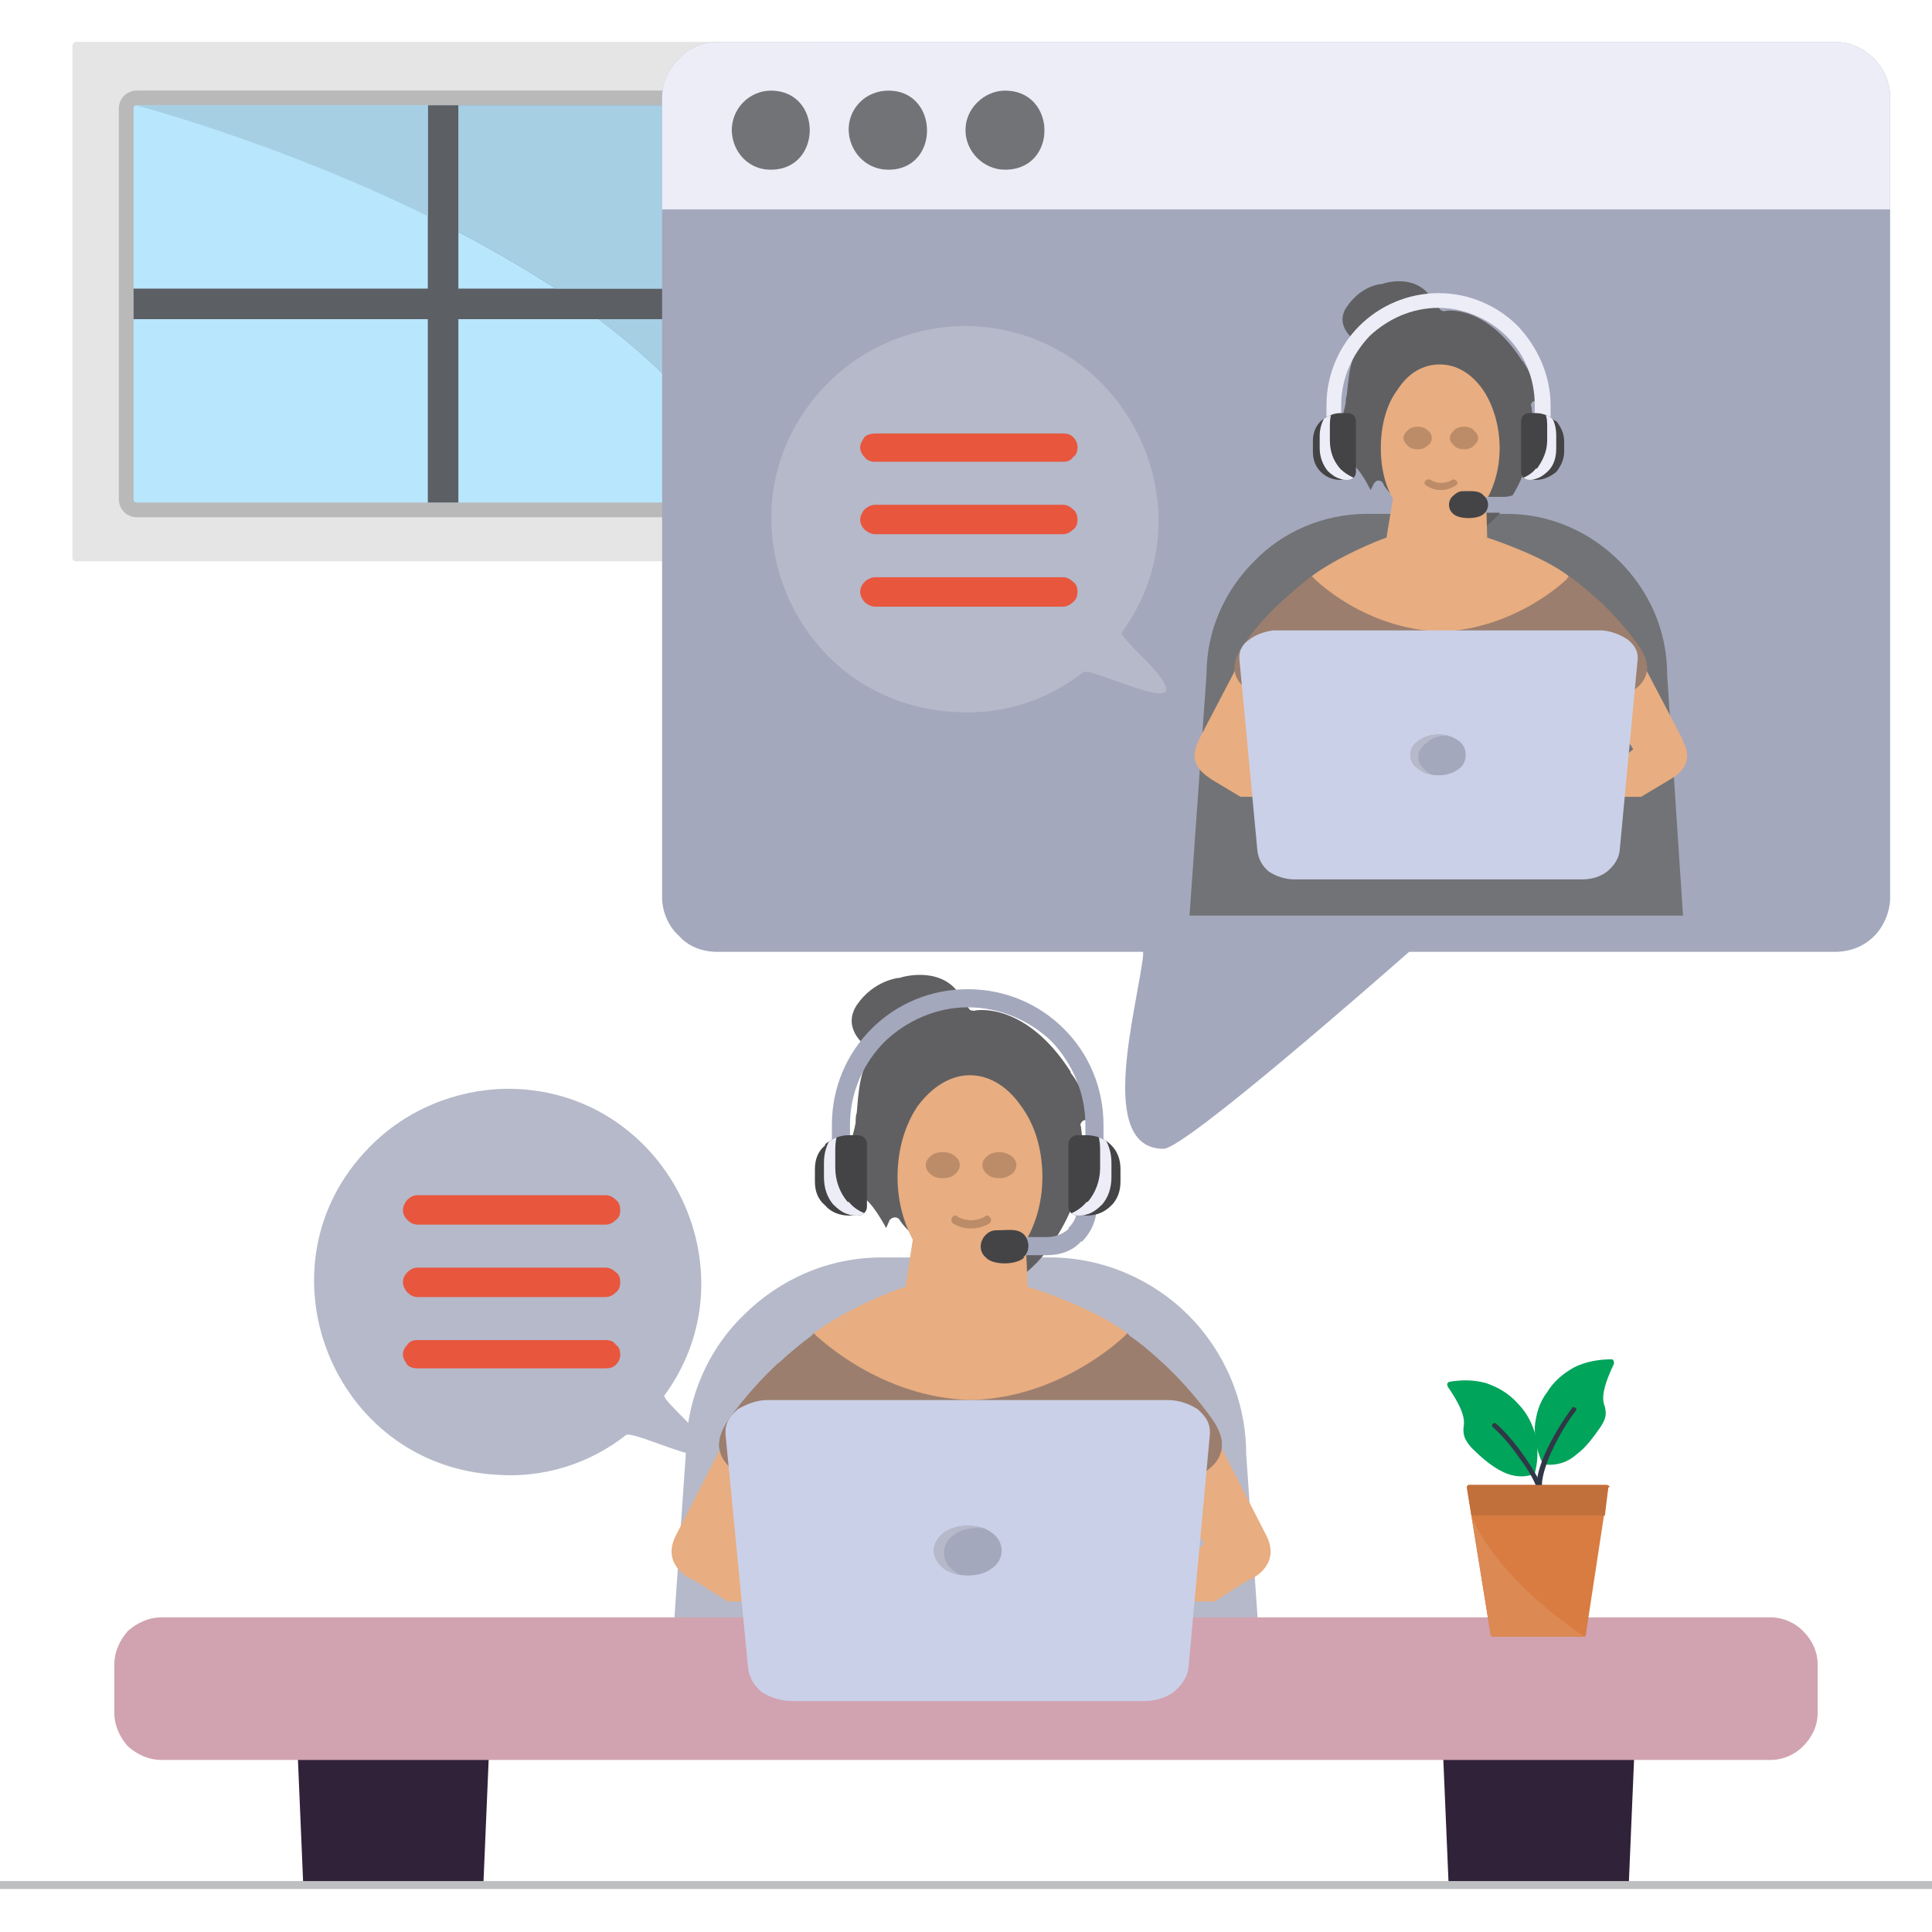 <?xml version="1.0" encoding="UTF-8"?>
<!DOCTYPE svg PUBLIC "-//W3C//DTD SVG 1.1//EN" "http://www.w3.org/Graphics/SVG/1.1/DTD/svg11.dtd">
<!-- Creator: CorelDRAW -->
<svg xmlns="http://www.w3.org/2000/svg" xml:space="preserve" width="1.707in" height="1.707in" version="1.1" style="shape-rendering:geometricPrecision; text-rendering:geometricPrecision; image-rendering:optimizeQuality; fill-rule:evenodd; clip-rule:evenodd"
viewBox="0 0 1707 1707"
 xmlns:xlink="http://www.w3.org/1999/xlink">
 <defs>
  <style type="text/css">
   <![CDATA[
    .fil20 {fill:none;fill-rule:nonzero}
    .fil25 {fill:#BDBFC1}
    .fil5 {fill:#6B809B}
    .fil14 {fill:#9C7E6E}
    .fil4 {fill:#A6CFE4}
    .fil16 {fill:#B5B9C9}
    .fil1 {fill:#B9B9B9}
    .fil29 {fill:#C2703B}
    .fil30 {fill:#DC8954}
    .fil8 {fill:#EDEDF7}
    .fil7 {fill:#727376;fill-rule:nonzero}
    .fil10 {fill:#606062;fill-rule:nonzero}
    .fil27 {fill:#00A45B;fill-rule:nonzero}
    .fil23 {fill:#302239;fill-rule:nonzero}
    .fil28 {fill:#303746;fill-rule:nonzero}
    .fil19 {fill:#444446;fill-rule:nonzero}
    .fil3 {fill:#5C5F64;fill-rule:nonzero}
    .fil13 {fill:#7E6659;fill-rule:nonzero}
    .fil12 {fill:#9C7E6E;fill-rule:nonzero}
    .fil6 {fill:#A4A8BC;fill-rule:nonzero}
    .fil21 {fill:#B5B9C9;fill-rule:nonzero}
    .fil2 {fill:#B8E6FD;fill-rule:nonzero}
    .fil17 {fill:#BC8C68;fill-rule:nonzero}
    .fil15 {fill:#CAD0E8;fill-rule:nonzero}
    .fil24 {fill:#D1A3B0;fill-rule:nonzero}
    .fil26 {fill:#D87C41;fill-rule:nonzero}
    .fil9 {fill:#DABF7D;fill-rule:nonzero}
    .fil0 {fill:#E5E5E5;fill-rule:nonzero}
    .fil22 {fill:#E8563E;fill-rule:nonzero}
    .fil11 {fill:#E8AD80;fill-rule:nonzero}
    .fil18 {fill:#EDEDF7;fill-rule:nonzero}
   ]]>
  </style>
      <clipPath id="id0" style="clip-rule:nonzero">
       <path d="M1351 365l6 0c7,0 13,3 17,7 0,0 1,0 1,0l0 0c4,5 7,11 7,18l0 9c0,7 -3,13 -7,18 -5,4 -11,7 -18,7l-6 0c-4,0 -7,-3 -7,-7l0 -45c0,-4 3,-7 7,-7z"/>
      </clipPath>
      <clipPath id="id1" style="clip-rule:nonzero">
       <path d="M1191 365l-7 0c-6,0 -12,3 -17,7 0,0 0,0 0,0l0 0c-5,5 -7,11 -7,18l0 9c0,7 2,13 7,18 4,4 10,7 17,7l7 0c4,0 7,-3 7,-7l0 -45c0,-4 -3,-7 -7,-7z"/>
      </clipPath>
    <clipPath id="id2" style="clip-rule:nonzero">
     <path d="M952 1003l8 0c8,0 16,3 21,8 0,0 0,0 1,1l0 0c5,5 8,12 8,21l0 11c0,9 -3,16 -8,21 -6,6 -13,9 -22,9l-8 0c-4,0 -8,-3 -8,-8l0 -55c0,-5 4,-8 8,-8z"/>
    </clipPath>
    <clipPath id="id3" style="clip-rule:nonzero">
     <path d="M758 1003l-8 0c-8,0 -15,3 -21,8 0,0 0,0 0,1l0 0c-6,5 -9,12 -9,21l0 11c0,9 3,16 9,21 5,6 13,9 21,9l8 0c4,0 8,-3 8,-8l0 -55c0,-5 -4,-8 -8,-8z"/>
    </clipPath>
 </defs>
 <g id="Layer_x0020_1">
  <g id="_471400264">
   <g>
    <path class="fil0" d="M64 493l0 0 0 -453c0,-1 2,-3 3,-3l0 0 649 0c1,0 3,2 3,3l0 0 0 453c0,2 -2,3 -3,3l0 0 -649 0c-1,0 -3,-1 -3,-3z"/>
    <path class="fil1" d="M105 441l0 -345c0,-9 7,-16 16,-16l541 0c9,0 16,7 16,16l0 345c0,9 -7,16 -16,16l-541 0c-9,0 -16,-7 -16,-16z"/>
    <path class="fil2" d="M118 441l0 0 0 -345c0,-2 1,-3 3,-3l0 0 541 0c2,0 3,1 3,3l0 0 0 345c0,2 -1,3 -3,3l0 0 -541 0c-2,0 -3,-1 -3,-3z"/>
    <path class="fil3" d="M118 282l0 -27c1,0 2,0 3,0l541 0c1,0 2,0 3,0l0 27c-1,0 -2,0 -3,0l-541 0c-1,0 -2,0 -3,0z"/>
    <polygon class="fil3" points="378,93 405,93 405,444 378,444 "/>
    <path class="fil4" d="M378 93l-257 0 0 0c0,0 0,0 -1,0 0,0 126,33 258,98l0 -98z"/>
    <path class="fil5" d="M405 93l0 112c29,15 58,32 86,50l171 0c1,0 2,0 3,0l0 27c-1,0 -2,0 -3,0l-133 0c61,46 111,99 136,161 0,-1 0,-1 0,-2l0 -345 0 0c0,-2 -1,-3 -3,-3l-257 0z"/>
    <path class="fil4" d="M662 282l-133 0c61,46 111,99 136,161 0,-1 0,-1 0,-2l0 -345 0 0c0,-2 -1,-3 -3,-3l-257 0 0 112c29,15 58,32 86,50l171 0c1,0 2,0 3,0l0 27c-1,0 -2,0 -3,0z"/>
   </g>
   <g>
    <path class="fil6" d="M634 37l987 0c14,0 26,6 35,15 8,8 14,20 14,34l0 707c0,13 -6,26 -14,34 -9,9 -21,14 -35,14l-376 0c-24,21 -198,174 -217,174 -60,0 -23,-125 -18,-171 0,-1 0,-2 0,-3l-376 0c-14,0 -26,-5 -34,-14 -9,-8 -15,-21 -15,-34l0 -707c0,-14 6,-26 15,-34 8,-9 20,-15 34,-15z"/>
    <path class="fil7" d="M681 80c46,0 46,70 0,70 -31,0 -46,-38 -24,-60l0 0c6,-6 15,-10 24,-10z"/>
    <path class="fil7" d="M785 80c45,0 46,70 0,70 -31,0 -47,-38 -25,-60l0 0c6,-6 15,-10 25,-10z"/>
    <path class="fil7" d="M888 80c46,0 47,70 0,70 -19,0 -35,-16 -35,-35 0,-16 11,-25 11,-25l0 0c6,-6 15,-10 24,-10z"/>
    <path class="fil8" d="M1621 37l-987 0c-14,0 -26,6 -34,15 -9,8 -15,20 -15,34l0 99 1085 0 0 -99c0,-14 -6,-26 -14,-34 -9,-9 -21,-15 -35,-15zm-733 43c46,0 47,70 0,70 -19,0 -35,-16 -35,-35 0,-16 11,-25 11,-25 6,-6 15,-10 24,-10zm-128 10l0 0zm25 -10c45,0 46,70 0,70 -31,0 -47,-38 -25,-60 6,-6 15,-10 25,-10zm-128 10l0 0zm24 -10c46,0 46,70 0,70 -31,0 -46,-38 -24,-60 6,-6 15,-10 24,-10z"/>
    <g>
     <path class="fil9" d="M1435 562c0,-2 -2,-4 -4,-4 -2,-1 -4,1 -5,4 0,0 -4,85 -11,173l8 0c8,-88 12,-173 12,-173z"/>
     <path class="fil7" d="M1331 454l-123 0c-39,0 -75,16 -100,42 -26,26 -42,61 -42,100l-15 213 436 0 -14 -213c0,-39 -16,-74 -42,-100 -26,-26 -61,-42 -100,-42z"/>
     <path class="fil10" d="M1189 356c-1,5 -3,13 -5,20 0,0 1,0 1,0 2,0 4,2 4,4l0 0c0,0 1,27 7,31 5,4 11,14 15,22l3 -6c1,-1 1,-1 2,-2 2,-1 5,0 6,2l0 0c1,4 9,11 10,13 2,0 7,5 13,10 3,3 7,6 10,10 4,4 6,8 8,12l0 0 0 0c1,2 0,3 0,3l0 0 0 0 10 -8c0,-1 0,-1 1,-1 2,-1 4,-1 5,1l0 0 2 2 4 -2c1,-1 3,-1 4,0l0 0 7 3 8 -7c1,-1 3,-2 5,-1l0 0 4 3c23,-18 34,-48 35,-52 0,0 0,0 1,-1 1,-2 3,-2 5,-1l0 0c2,1 4,4 6,6 0,-1 0,-2 0,-3l0 0 0 0 -7 -55c-1,-1 0,-3 1,-4 2,-1 4,-1 6,0 -3,-20 -13,-33 -14,-35 0,0 0,-1 -1,-1l0 0c-32,-50 -67,-45 -69,-44l0 0 0 0c-2,0 -3,-1 -4,-2l0 0 -8 -12 -1 0 0 0 0 0c-14,-19 -40,-11 -42,-10 0,0 0,0 -1,0l0 0c0,0 -17,1 -30,20 -11,16 5,28 7,30 2,1 2,3 2,5l-4 12c-3,9 -4,21 -5,31 -1,3 -1,5 -1,7z"/>
     <path class="fil11" d="M1235 435c-2,0 -4,1 -4,4l-6 36c-9,3 -43,17 -66,34 -1,0 0,3 2,5 7,15 16,25 33,33 27,7 51,17 79,17 28,0 56,-6 78,-17 18,-8 29,-18 37,-33l0 0c1,-2 0,-3 -2,-5 -22,-17 -63,-31 -72,-34l-1 -38c0,-3 -2,-4 -5,-4l-73 2z"/>
     <path class="fil12" d="M1163 704c-1,-16 -3,-31 -8,-36 -16,-6 -22,-38 -23,-47 -12,-2 -59,-14 -34,-50 26,-37 58,-59 58,-60l3 -2 3 3c0,0 44,44 111,46 66,-2 111,-46 111,-46l2 -3 3 2c1,1 33,23 59,60 25,36 -22,48 -34,50 -2,9 -7,41 -23,47 -5,5 -7,20 -8,36l-220 0z"/>
     <path class="fil11" d="M1272 322c15,0 28,8 38,22 9,13 15,32 15,52 0,20 -6,38 -15,51 -10,14 -23,22 -38,22 -15,0 -28,-8 -37,-22 -10,-13 -15,-31 -15,-51 0,-20 5,-39 15,-52 9,-14 22,-22 37,-22z"/>
     <path class="fil13" d="M1273 659c20,0 39,1 53,2 16,1 26,3 26,6l-158 0c0,-3 10,-5 26,-6 13,-1 32,-2 53,-2z"/>
     <path class="fil11" d="M1417 602l31 -15c2,0 4,0 5,2l0 0 34 65 0 0 0 1 0 0c12,22 -9,32 -12,34l-25 15 -59 0 52 -42 -26 -42 -2 -13c0,0 0,0 0,0 -1,-2 0,-5 2,-5z"/>
     <path class="fil14" d="M1414 621l-2 -91c11,10 24,24 36,41 25,36 -22,48 -34,50z"/>
     <path class="fil11" d="M1129 602l-31 -15c-2,0 -4,0 -5,2l0 0 -34 65 0 0 0 1 0 0c-12,22 10,32 12,34l25 15 59 0 -51 -42 25 -42 2 -13c0,0 0,0 0,0 1,-2 0,-5 -2,-5z"/>
     <path class="fil14" d="M1132 621l2 -91c-11,10 -25,24 -36,41 -25,36 22,48 34,50z"/>
     <path class="fil15" d="M1128 557l286 0c1,0 2,0 2,0 9,1 16,4 22,8 5,4 9,9 9,16 0,0 0,1 0,1l0 0 -16 170c-1,7 -5,13 -11,18l0 0c-5,4 -13,7 -22,7l-254 0c-9,0 -17,-3 -23,-7l0 0c-6,-5 -9,-11 -10,-18l-16 -170 0 0c0,0 0,-1 0,-1 0,-7 3,-12 9,-16 5,-4 13,-7 21,-8 1,0 2,0 3,0z"/>
     <path class="fil6" d="M1271 649c-7,0 -13,2 -17,5 -5,3 -8,8 -8,13 0,5 3,10 8,13 4,3 10,5 17,5 7,0 13,-2 17,-5 5,-3 7,-8 7,-13 0,-5 -2,-10 -7,-13 -4,-3 -10,-5 -17,-5z"/>
     <path class="fil16" d="M1278 650c-7,0 -13,2 -17,6 -5,3 -8,8 -8,13 0,5 3,9 8,13 1,1 3,2 6,3 -5,-1 -10,-2 -13,-5 -5,-3 -8,-8 -8,-13 0,-5 3,-10 8,-13 4,-3 10,-5 17,-5 4,0 8,0 11,2 -1,0 -3,-1 -4,-1z"/>
     <path class="fil17" d="M1253 377c3,0 6,1 8,3l0 0c3,2 4,4 4,7 0,3 -1,5 -4,7l0 0c-2,2 -5,3 -8,3 -4,0 -7,-1 -9,-3l0 0c-2,-2 -4,-4 -4,-7 0,-3 2,-5 4,-7l0 0c2,-2 5,-3 9,-3z"/>
     <path class="fil17" d="M1294 377c3,0 6,1 8,3l0 0c2,2 4,4 4,7 0,3 -2,5 -4,7l0 0c-2,2 -5,3 -8,3 -4,0 -7,-1 -9,-3l0 0c-2,-2 -4,-4 -4,-7 0,-3 2,-5 4,-7l0 0c2,-2 5,-3 9,-3z"/>
     <path class="fil17" d="M1283 424c1,-1 3,0 4,1 1,1 1,3 -1,4 0,0 -12,9 -26,0 -1,-1 -2,-2 -1,-4 1,-1 3,-2 5,-1 10,6 19,0 19,0z"/>
     <path class="fil18" d="M1172 373c0,3 3,6 7,6 3,0 6,-3 6,-6l0 -15c0,-24 10,-45 25,-61 16,-15 37,-25 61,-25 23,0 45,10 60,25 16,16 25,37 25,61l0 15c0,3 3,6 7,6 4,0 7,-3 7,-6l0 -15c0,-27 -12,-52 -29,-70 -18,-18 -43,-29 -70,-29 -27,0 -52,11 -70,29 -18,18 -29,43 -29,70l0 15z"/>
     <path class="fil6" d="M1364 417c0,-4 -3,-6 -7,-6 -3,0 -6,2 -6,6 0,6 -3,12 -7,16l0 0 0 0c-4,4 -10,6 -15,6l-30 0c-4,0 -7,3 -7,7 0,4 3,7 7,7l30 0c9,0 18,-4 24,-10 0,0 0,-1 1,-1l0 0c6,-6 10,-15 10,-25z"/>
     <path class="fil19" d="M1351 365l6 0c7,0 13,3 17,7 0,0 1,0 1,0l0 0c4,5 7,11 7,18l0 9c0,7 -3,13 -7,18 -5,4 -11,7 -18,7l-6 0c-4,0 -7,-3 -7,-7l0 -45c0,-4 3,-7 7,-7z"/>
     <g style="clip-path:url(#id0)">
      <g>
       <path id="1" class="fil8" d="M1368 365l0 0zm-1 10l0 14c0,10 -4,18 -9,25 0,0 -1,0 -1,0 -3,4 -8,7 -13,9 -1,0 -2,0 -3,0 1,0 2,1 2,1 1,0 1,0 1,0l7 0c2,0 4,0 6,-1 4,-1 8,-4 11,-7 5,-5 7,-12 7,-20l0 -11c0,-8 -2,-15 -7,-20 0,0 0,0 0,0 -1,-1 -2,-2 -4,-3 2,4 3,8 3,13z"/>
      </g>
     </g>
     <path class="fil20" d="M1351 365l6 0c7,0 13,3 17,7 0,0 1,0 1,0l0 0c4,5 7,11 7,18l0 9c0,7 -3,13 -7,18 -5,4 -11,7 -18,7l-6 0c-4,0 -7,-3 -7,-7l0 -45c0,-4 3,-7 7,-7z"/>
     <path class="fil19" d="M1191 365l-7 0c-6,0 -12,3 -17,7 0,0 0,0 0,0l0 0c-5,5 -7,11 -7,18l0 9c0,7 2,13 7,18 4,4 10,7 17,7l7 0c4,0 7,-3 7,-7l0 -45c0,-4 -3,-7 -7,-7z"/>
     <g style="clip-path:url(#id1)">
      <g>
       <path id="1" class="fil8" d="M1173 365l0 0zm2 10l0 14c0,10 3,18 9,25 0,0 0,0 0,0 4,4 9,7 14,9 1,0 1,0 2,0 -1,0 -1,1 -2,1 0,0 0,0 -1,0l-7 0c-2,0 -4,0 -6,-1 -4,-1 -8,-4 -11,-7 -4,-5 -7,-12 -7,-20l0 -11c0,-8 3,-15 7,-20 0,0 0,0 1,0 1,-1 2,-2 3,-3 -1,4 -2,8 -2,13z"/>
      </g>
     </g>
     <path class="fil20" d="M1191 365l-7 0c-6,0 -12,3 -17,7 0,0 0,0 0,0l0 0c-5,5 -7,11 -7,18l0 9c0,7 2,13 7,18 4,4 10,7 17,7l7 0c4,0 7,-3 7,-7l0 -45c0,-4 -3,-7 -7,-7z"/>
     <path class="fil19" d="M1292 434c8,0 15,-1 19,4l0 0c5,4 5,12 0,16l0 0c-5,5 -22,5 -27,0l0 0c-5,-4 -5,-12 0,-16l0 0c2,-2 5,-4 8,-4z"/>
    </g>
    <g>
     <path class="fil21" d="M730 340c-102,105 -33,281 113,289 40,3 81,-9 114,-35 8,-6 118,53 53,-13 -10,-10 -20,-20 -19,-22 82,-112 0,-272 -141,-271 -43,1 -87,18 -120,52z"/>
     <path class="fil22" d="M952 395c0,4 -1,7 -4,9 -2,3 -5,4 -9,4l-166 0c-3,0 -7,-1 -9,-4 -2,-2 -4,-5 -4,-9 0,-3 2,-6 4,-9 2,-2 6,-3 9,-3l166 0c4,0 7,1 9,3 3,3 4,6 4,9z"/>
     <path class="fil22" d="M952 459c0,4 -1,7 -4,9 -2,2 -5,4 -9,4l-166 0c-3,0 -7,-2 -9,-4 -2,-2 -4,-5 -4,-9 0,-3 2,-7 4,-9 2,-2 6,-4 9,-4l166 0c4,0 7,2 9,4 3,2 4,6 4,9z"/>
     <path class="fil22" d="M952 523c0,3 -1,7 -4,9 -2,2 -5,4 -9,4l-166 0c-3,0 -7,-2 -9,-4 -2,-2 -4,-6 -4,-9 0,-4 2,-7 4,-9 2,-2 6,-4 9,-4l166 0c4,0 7,2 9,4 3,2 4,5 4,9z"/>
    </g>
   </g>
   <path class="fil21" d="M928 1111l-149 0c-48,0 -91,20 -122,51 -32,31 -51,75 -51,122l-18 258 531 0 -18 -258c0,-47 -20,-91 -51,-122 -31,-31 -75,-51 -122,-51z"/>
   <path class="fil23" d="M425 1542l0 0 -156 0c-3,0 -6,3 -6,6l0 1 5 118 159 0 5 -118c0,-4 -3,-7 -6,-7l-1 0z"/>
   <path class="fil23" d="M1438 1542l-1 0 -156 0c-3,0 -6,3 -6,6l0 1 5 118 159 0 5 -118c0,-4 -2,-7 -6,-7l0 0z"/>
   <path class="fil24" d="M1564 1429l-1421 0c-12,0 -22,5 -30,12 -7,8 -12,18 -12,30l0 42c0,12 5,22 12,30 8,7 18,12 30,12l1421 0c12,0 22,-5 29,-12 8,-8 13,-18 13,-30l0 -42c0,-12 -5,-22 -13,-30 -7,-7 -17,-12 -29,-12z"/>
   <polygon class="fil25" points="1707,1662 1707,1669 0,1669 0,1662 "/>
   <path class="fil9" d="M1055 1242c0,-3 -2,-5 -5,-5 -3,0 -5,2 -6,5 0,0 -5,103 -14,210l11 0c9,-107 14,-209 14,-210z"/>
   <path class="fil10" d="M756 992c-1,6 -4,16 -6,24 0,0 0,0 1,0 2,0 5,2 5,5l0 0c0,0 1,33 8,38 6,4 14,17 19,26l3 -7c1,-1 2,-2 3,-2 2,-1 5,0 6,2l0 0c2,4 12,14 14,15 1,1 8,6 15,13 4,3 9,8 12,12 4,5 8,10 10,15l0 0 0 0c1,2 0,4 0,4l0 0 0 0 12 -11c0,0 0,0 1,0 2,-2 5,-1 7,1l-1 0 2 2 6 -3c1,-1 3,-1 5,0l0 0 7 5 11 -9c1,-2 4,-2 6,-1l0 0 5 3c27,-22 41,-59 42,-62 0,-1 1,-1 1,-2 1,-2 4,-3 6,-1l0 0c3,1 6,4 8,7 0,-2 0,-3 0,-4l-1 0 0 0 -8 -67c-1,-1 0,-3 1,-4 2,-2 5,-2 7,0 -3,-25 -15,-41 -17,-43 0,0 0,-1 0,-1l0 0c-39,-61 -82,-55 -85,-54l0 0 0 0c-2,0 -4,0 -5,-2l0 0 -10 -15 0 0 0 0 0 0c-17,-22 -49,-13 -51,-12 0,0 -1,0 -1,0l0 0c0,0 -22,2 -37,24 -13,20 6,35 9,37 1,1 2,3 2,5l-5 15c-4,11 -5,26 -6,38 -1,3 -1,6 -1,9z"/>
   <path class="fil11" d="M812 1088c-3,0 -5,1 -5,4l-7 45c-11,3 -53,20 -81,41 -1,0 1,3 2,6 10,18 20,30 41,40 33,8 62,21 96,21 34,0 68,-7 95,-21 21,-10 35,-22 44,-41l0 0c1,-2 1,-3 -1,-5 -28,-21 -77,-38 -88,-41l-2 -47c0,-3 -2,-5 -5,-5l-89 3z"/>
   <path class="fil12" d="M724 1415c-1,-20 -4,-38 -10,-43 -20,-8 -26,-47 -28,-58 -15,-3 -72,-17 -42,-60 32,-45 72,-73 72,-73l3 -3 3 3c1,0 55,54 136,56 80,-2 135,-56 135,-56l3 -3 3 3c1,0 40,28 72,73 30,43 -27,57 -42,60 -2,11 -8,50 -28,58 -6,5 -9,23 -10,43l-267 0z"/>
   <path class="fil11" d="M857 950c18,0 34,11 45,27 12,16 19,38 19,63 0,24 -7,46 -19,63 -11,16 -27,27 -45,27 -18,0 -34,-11 -46,-27 -11,-17 -18,-39 -18,-63 0,-25 7,-47 18,-63 12,-16 28,-27 46,-27z"/>
   <path class="fil13" d="M858 1361c25,0 48,0 64,1 20,2 32,4 32,8l-192 0c0,-4 11,-6 31,-8 16,-1 39,-1 65,-1z"/>
   <path class="fil11" d="M1033 1290l38 -17c2,-1 5,0 6,2l0 0 41 80 0 0 0 0 0 0c15,27 -11,40 -15,41l-30 19 -72 0 63 -51 -31 -51 -2 -16c0,0 -1,0 -1,0 -1,-3 0,-6 3,-7z"/>
   <path class="fil14" d="M1029 1314l-2 -110c13,12 29,29 44,50 30,43 -27,57 -42,60z"/>
   <path class="fil11" d="M683 1290l-38 -17c-2,-1 -5,0 -6,2l0 0 -41 80 0 0 0 0 0 0c-15,27 11,40 15,41l30 19 72 0 -63 -51 31 -51 2 -16c0,0 0,0 1,0 1,-3 0,-6 -3,-7z"/>
   <path class="fil14" d="M686 1314l2 -110c-13,12 -29,29 -44,50 -30,43 27,57 42,60z"/>
   <path class="fil15" d="M681 1237l348 0c1,0 2,0 3,0 10,0 20,4 26,8 7,6 11,12 11,20 0,0 0,1 0,2l0 0 -19 207c-1,8 -6,15 -13,21l0 0c-7,5 -16,8 -27,8l-309 0c-11,0 -20,-3 -28,-8l0 0c-7,-6 -11,-13 -12,-21l-20 -207 0 0c0,-1 0,-2 0,-2 0,-8 4,-14 11,-20 7,-4 16,-8 26,-8 1,0 2,0 3,0z"/>
   <path class="fil6" d="M855 1348c-8,0 -15,2 -21,6 -5,4 -9,10 -9,16 0,6 4,12 9,16 6,4 13,6 21,6 8,0 16,-2 21,-6 6,-4 9,-10 9,-16 0,-6 -3,-12 -9,-16 -5,-4 -13,-6 -21,-6z"/>
   <path class="fil16" d="M864 1350c-8,0 -16,2 -21,6 -6,4 -9,10 -9,16 0,6 3,12 9,16 2,2 4,3 7,4 -6,-1 -12,-3 -16,-6 -5,-4 -9,-10 -9,-16 0,-6 4,-12 9,-16 6,-4 13,-6 21,-6 5,0 10,1 14,2 -2,0 -3,0 -5,0z"/>
   <path class="fil17" d="M833 1018c4,0 8,1 10,3l0 0c3,2 5,5 5,8 0,4 -2,7 -5,9l0 0c-2,2 -6,3 -10,3 -4,0 -8,-1 -10,-3l0 0c-3,-2 -5,-5 -5,-9 0,-3 2,-6 5,-8l0 0c2,-2 6,-3 10,-3z"/>
   <path class="fil17" d="M883 1018c4,0 7,1 10,3l0 0c3,2 5,5 5,8 0,4 -2,7 -5,9l0 0c-3,2 -6,3 -10,3 -4,0 -8,-1 -10,-3l0 0c-3,-2 -5,-5 -5,-9 0,-3 2,-6 5,-8l0 0c2,-2 6,-3 10,-3z"/>
   <path class="fil17" d="M870 1075c2,-2 4,-1 5,1 1,1 1,4 -1,5 0,0 -15,10 -32,0 -1,-1 -2,-3 -1,-5 1,-2 4,-3 5,-1 13,7 24,0 24,0z"/>
   <path class="fil6" d="M735 1012c0,4 4,8 8,8 4,0 8,-4 8,-8l0 -18c0,-29 12,-55 31,-74 19,-18 45,-30 73,-30 29,0 55,12 74,30 18,19 30,45 30,74l0 18c0,4 4,8 8,8 5,0 8,-4 8,-8l0 -18c0,-33 -13,-63 -35,-85 -22,-22 -52,-35 -85,-35 -33,0 -63,13 -85,35 -22,22 -35,52 -35,85l0 18z"/>
   <path class="fil6" d="M969 1066c0,-4 -4,-8 -9,-8 -4,0 -8,4 -8,8 0,8 -3,14 -8,19l0 0 0 1c-5,4 -11,7 -19,7l-36 0c-4,0 -8,4 -8,8 0,5 4,8 8,8l36 0c12,0 23,-4 30,-12 1,0 1,0 1,0l0 0c8,-8 13,-19 13,-31z"/>
   <path class="fil19" d="M952 1003l8 0c8,0 16,3 21,8 0,0 0,0 1,1l0 0c5,5 8,12 8,21l0 11c0,9 -3,16 -8,21 -6,6 -13,9 -22,9l-8 0c-4,0 -8,-3 -8,-8l0 -55c0,-5 4,-8 8,-8z"/>
   <g style="clip-path:url(#id2)">
    <g>
     <path id="1" class="fil8" d="M974 1003l0 0zm-2 12l0 17c0,11 -4,22 -11,30 0,0 0,0 -1,0 -4,5 -10,9 -16,11 -1,0 -2,0 -3,0 1,1 2,1 2,1 1,0 1,0 1,0l9 0c2,0 5,0 7,-1 5,-1 10,-5 14,-9 5,-6 8,-14 8,-24l0 -13c0,-9 -3,-18 -8,-24 0,0 -1,0 -1,-1 -1,-1 -3,-2 -4,-3 2,5 3,10 3,16z"/>
    </g>
   </g>
   <path class="fil20" d="M952 1003l8 0c8,0 16,3 21,8 0,0 0,0 1,1l0 0c5,5 8,12 8,21l0 11c0,9 -3,16 -8,21 -6,6 -13,9 -22,9l-8 0c-4,0 -8,-3 -8,-8l0 -55c0,-5 4,-8 8,-8z"/>
   <path class="fil19" d="M758 1003l-8 0c-8,0 -15,3 -21,8 0,0 0,0 0,1l0 0c-6,5 -9,12 -9,21l0 11c0,9 3,16 9,21 5,6 13,9 21,9l8 0c4,0 8,-3 8,-8l0 -55c0,-5 -4,-8 -8,-8z"/>
   <g style="clip-path:url(#id3)">
    <g>
     <path id="1" class="fil8" d="M736 1003l0 0zm2 12l0 17c0,11 4,22 11,30 0,0 1,0 1,0 4,5 10,9 17,11 0,0 1,0 2,0 -1,1 -1,1 -2,1 -1,0 -1,0 -1,0l-8 0c-3,0 -6,0 -8,-1 -5,-1 -10,-5 -14,-9 -5,-6 -8,-14 -8,-24l0 -13c0,-9 3,-18 8,-24 1,0 1,0 1,-1 1,-1 3,-2 4,-3 -2,5 -3,10 -3,16z"/>
    </g>
   </g>
   <path class="fil20" d="M758 1003l-8 0c-8,0 -15,3 -21,8 0,0 0,0 0,1l0 0c-6,5 -9,12 -9,21l0 11c0,9 3,16 9,21 5,6 13,9 21,9l8 0c4,0 8,-3 8,-8l0 -55c0,-5 -4,-8 -8,-8z"/>
   <path class="fil19" d="M881 1087c10,0 18,-2 24,4l0 0c5,6 5,15 -1,20l1 0c-7,7 -28,7 -34,0l0 0c-6,-5 -6,-14 0,-20l0 0c3,-3 6,-4 10,-4z"/>
   <g>
    <path class="fil21" d="M326 1014c-102,104 -33,281 113,289 40,3 81,-9 114,-35 8,-6 118,53 53,-13 -10,-10 -20,-20 -19,-22 82,-112 0,-273 -141,-271 -43,1 -87,18 -120,52z"/>
    <path class="fil22" d="M548 1069c0,4 -1,7 -4,9 -2,2 -5,4 -9,4l-166 0c-4,0 -7,-2 -9,-4 -2,-2 -4,-5 -4,-9 0,-3 2,-7 4,-9 2,-2 5,-4 9,-4l166 0c4,0 7,2 9,4 3,2 4,6 4,9z"/>
    <path class="fil22" d="M548 1133c0,3 -1,7 -4,9 -2,2 -5,4 -9,4l-166 0c-4,0 -7,-2 -9,-4 -2,-2 -4,-6 -4,-9 0,-4 2,-7 4,-9 2,-2 5,-4 9,-4l166 0c4,0 7,2 9,4 3,2 4,5 4,9z"/>
    <path class="fil22" d="M548 1197c0,3 -1,6 -4,9 -2,2 -5,3 -9,3l-166 0c-4,0 -7,-1 -9,-3 -2,-3 -4,-6 -4,-9 0,-4 2,-7 4,-9 2,-3 5,-4 9,-4l166 0c4,0 7,1 9,4 3,2 4,5 4,9z"/>
   </g>
   <g>
    <path class="fil26" d="M1298 1312l0 0 121 0c2,0 3,1 3,2 0,0 -1,0 -1,0l-20 131 0 0c0,1 -1,1 -2,1l0 0 -80 0c-1,0 -2,-1 -2,-2l-21 -130 0 0c0,-1 1,-2 2,-2 0,0 0,0 0,0z"/>
    <path class="fil27" d="M1426 1205c-12,25 -10,33 -8,38 1,5 2,9 -4,18 -7,10 -13,18 -21,24 -8,7 -17,10 -28,9l0 0c-1,0 -2,0 -2,-1 -5,-10 -7,-21 -7,-32 1,-11 4,-22 11,-31 6,-10 15,-17 24,-22 10,-5 22,-7 33,-7l0 2 0 -2c1,0 2,1 2,3 0,0 0,0 0,1z"/>
    <path class="fil27" d="M1293 1262c1,-6 2,-14 -14,-37 0,0 0,-1 0,-1 -1,-1 0,-2 1,-3l1 3 -1 -3c11,-2 22,-2 33,1 11,4 20,9 28,18 8,8 13,18 16,29 2,11 2,22 -1,33 0,1 -1,1 -2,1l0 0c-11,3 -20,1 -29,-4 -9,-5 -17,-12 -25,-20 -7,-8 -7,-12 -7,-17z"/>
    <path class="fil28" d="M1392 1247c1,-1 1,-3 0,-3 -1,-1 -3,-1 -3,0 -6,8 -18,26 -25,43 -5,12 -8,24 -5,31 0,1 1,2 2,2 1,-1 2,-2 2,-3 -2,-7 1,-17 5,-28 7,-17 18,-35 24,-42z"/>
    <path class="fil28" d="M1322 1258c-1,-1 -2,-1 -3,0 -1,1 -1,2 0,3 6,5 16,16 24,28 7,9 12,18 15,26 0,1 2,1 3,1 1,0 1,-2 1,-3 -3,-8 -9,-17 -15,-26 -9,-13 -19,-24 -25,-29z"/>
    <path class="fil29" d="M1296 1314l0 0zm4 25l118 0 3 -25 1 0c0,-1 -1,-2 -3,-2l-57 0 -1 0 -3 0 -1 0 -59 0 0 0 0 0c-1,0 -2,1 -2,2l4 25z"/>
    <path class="fil30" d="M1300 1339l17 105c0,1 1,2 2,2l80 0 0 0c0,0 1,0 1,0 -83,-56 -100,-107 -100,-107z"/>
   </g>
  </g>
 </g>
</svg>
